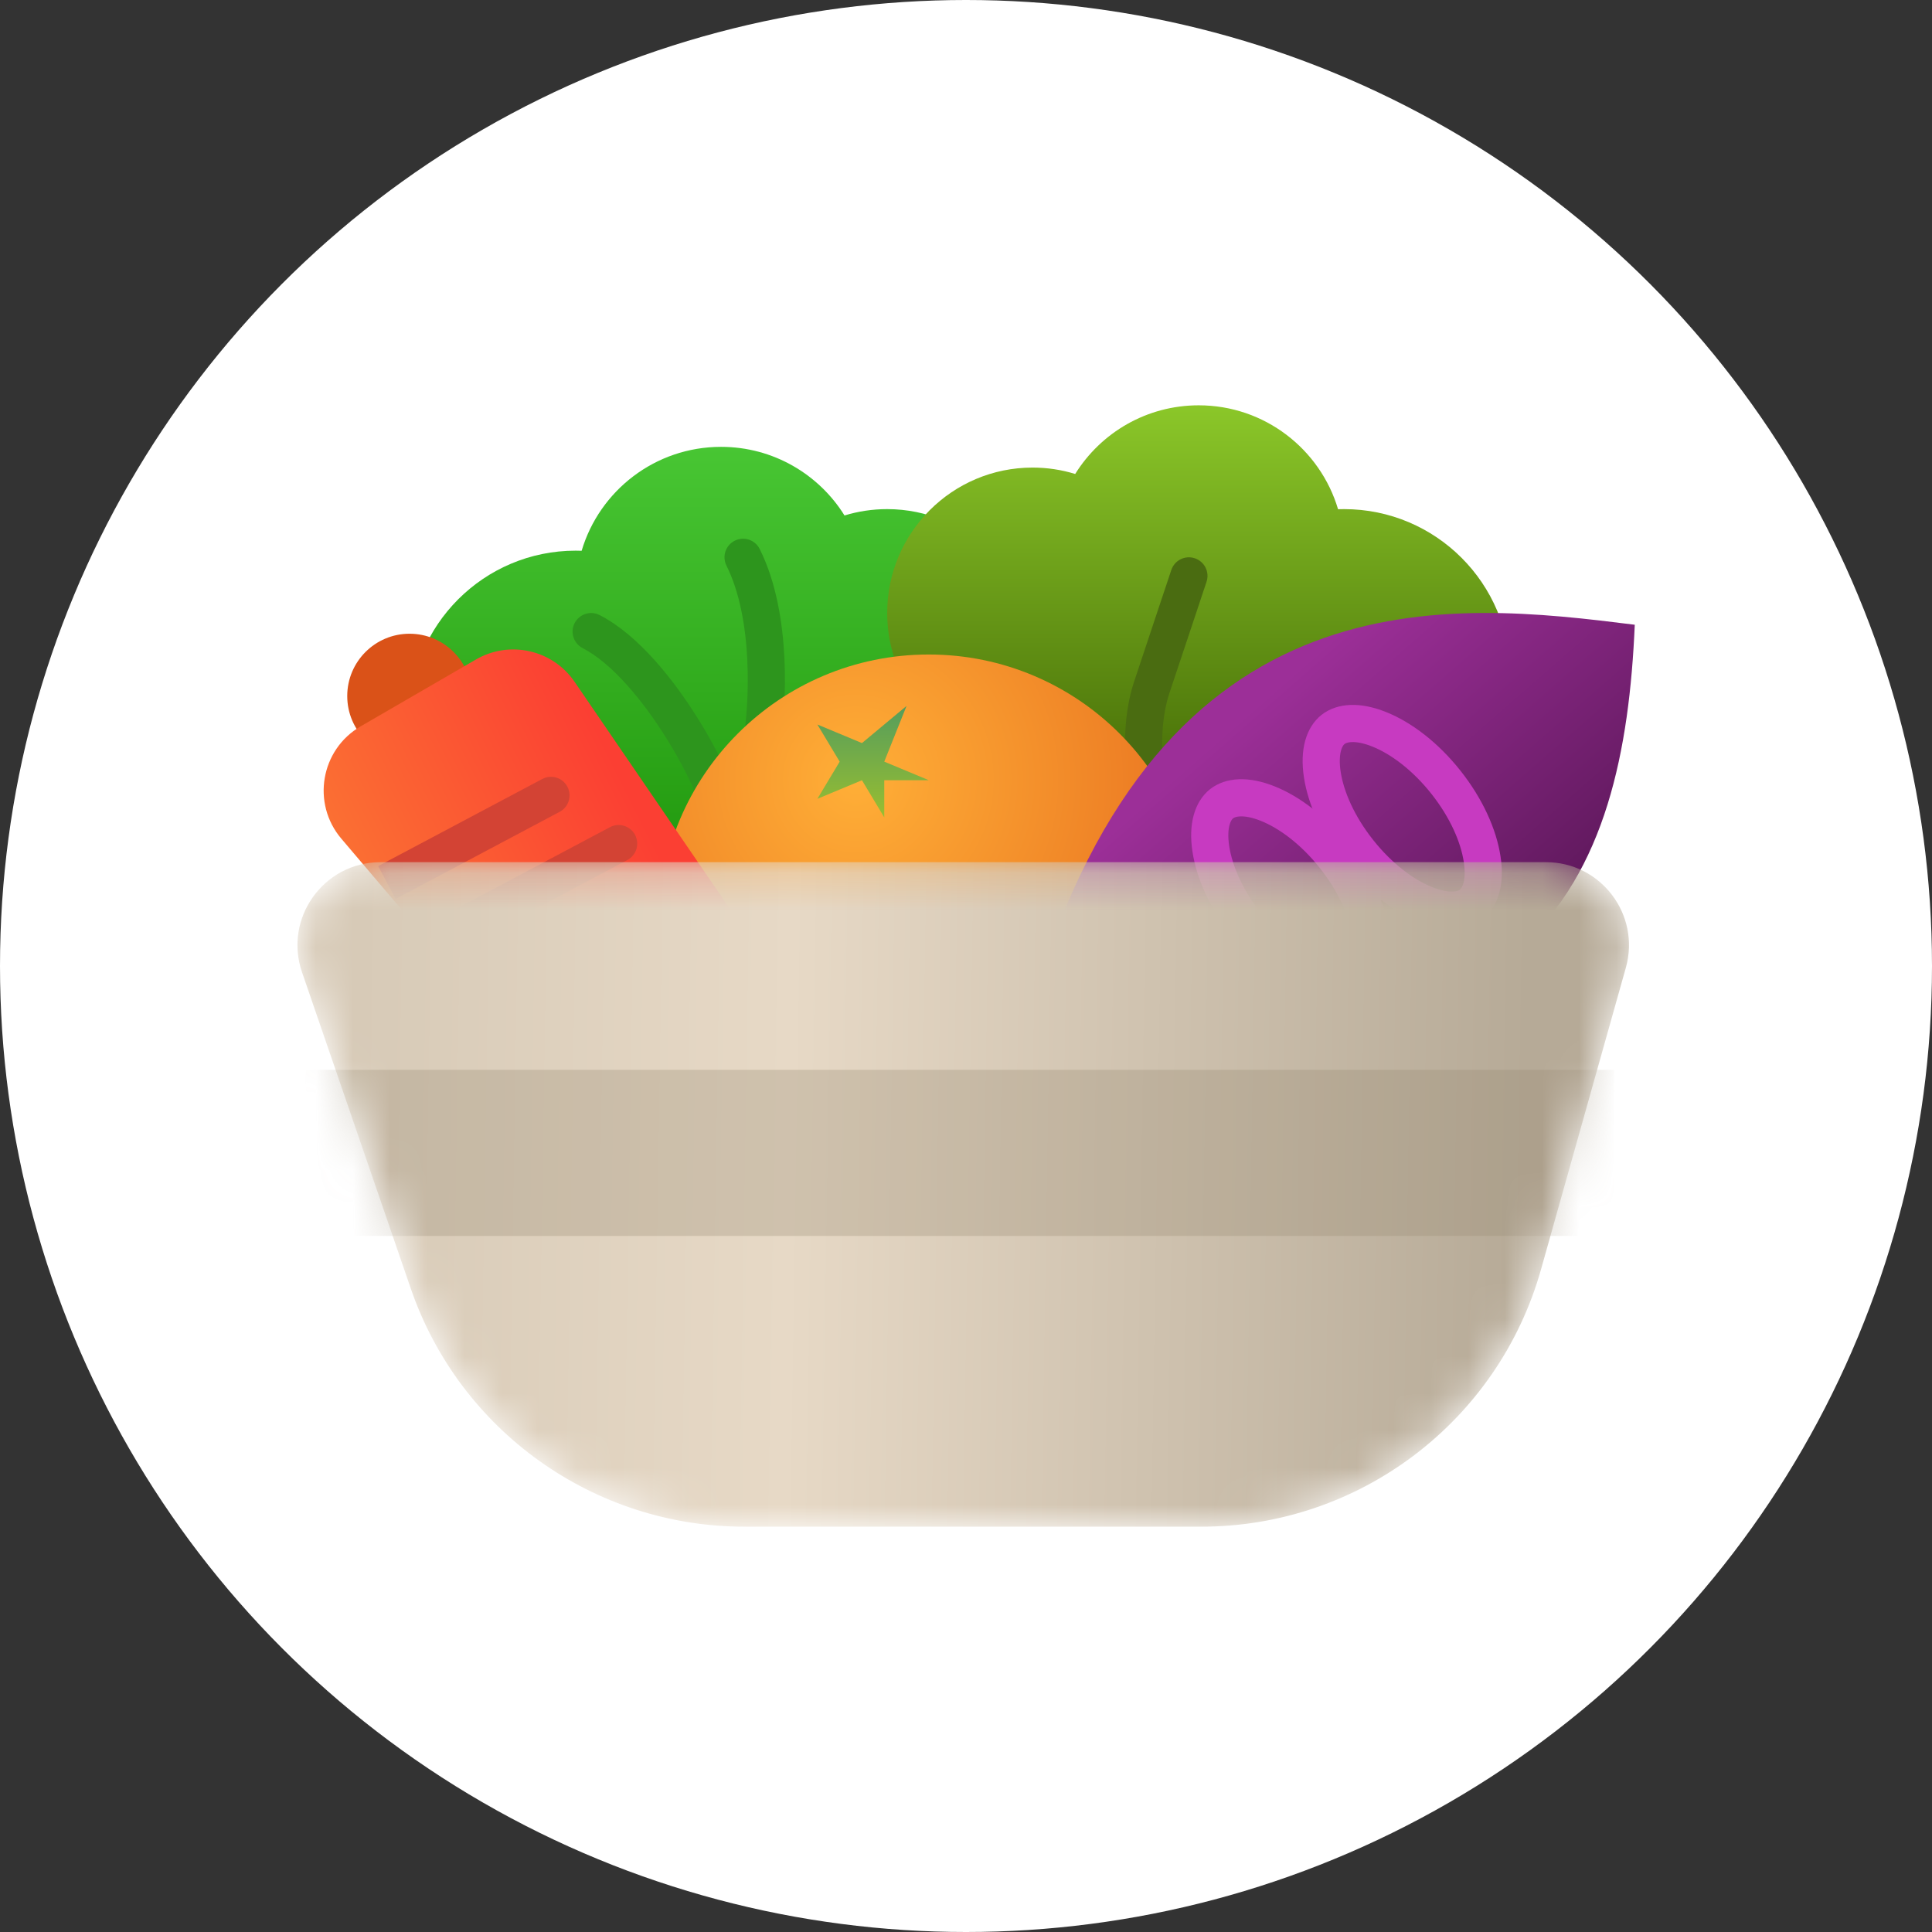 <svg width="52" height="52" viewBox="0 0 52 52" fill="none" xmlns="http://www.w3.org/2000/svg">
<rect x="0" y="0" width="52" height="52" fill="#333333" stroke="none"/>
<circle cx="26" cy="26" r="26" fill="white"/>
<path fill-rule="evenodd" clip-rule="evenodd" d="M20.554 19.681C20.354 19.742 20.147 19.788 19.935 19.816C19.676 22.039 17.786 23.764 15.494 23.764C13.024 23.764 11.023 21.762 11.023 19.293C11.023 16.823 13.024 14.821 15.494 14.821C15.548 14.821 15.602 14.822 15.655 14.824C16.135 13.207 17.633 12.027 19.407 12.027C20.809 12.027 22.04 12.765 22.73 13.874C23.093 13.763 23.479 13.703 23.878 13.703C26.039 13.703 27.79 15.455 27.79 17.616C27.79 19.777 26.039 21.529 23.878 21.529C22.475 21.529 21.244 20.79 20.554 19.681Z" fill="url(#paint0_linear_61_1042)"/>
<circle cx="11.023" cy="18.734" r="1.677" fill="#DA5218"/>
<path d="M20.447 14.776C20.324 14.529 20.023 14.429 19.776 14.553C19.529 14.676 19.429 14.977 19.553 15.224L20.447 14.776ZM19.553 15.224C19.908 15.935 20.069 16.856 20.113 17.75C20.157 18.638 20.084 19.452 20.007 19.918L20.993 20.082C21.082 19.548 21.16 18.662 21.112 17.7C21.064 16.744 20.892 15.665 20.447 14.776L19.553 15.224Z" fill="#2D951D"/>
<path d="M16.14 16.555C15.894 16.429 15.593 16.526 15.466 16.771C15.34 17.017 15.437 17.318 15.683 17.445L16.14 16.555ZM15.683 17.445C16.471 17.85 17.307 18.856 17.952 19.895C18.267 20.402 18.52 20.891 18.686 21.276C18.769 21.47 18.827 21.628 18.859 21.743C18.875 21.801 18.883 21.84 18.886 21.861C18.89 21.892 18.881 21.863 18.895 21.806L19.868 22.034C19.896 21.916 19.887 21.803 19.877 21.729C19.866 21.645 19.846 21.558 19.822 21.472C19.773 21.299 19.698 21.098 19.604 20.881C19.417 20.445 19.139 19.911 18.801 19.367C18.141 18.303 17.185 17.093 16.14 16.555L15.683 17.445Z" fill="#2D951D"/>
<path fill-rule="evenodd" clip-rule="evenodd" d="M28.939 12.757C29.63 11.647 30.86 10.909 32.263 10.909C34.036 10.909 35.534 12.089 36.014 13.706C36.068 13.704 36.122 13.703 36.175 13.703C38.645 13.703 40.647 15.705 40.647 18.175C40.647 20.644 38.645 22.646 36.175 22.646H27.233V20.371C25.337 20.1 23.879 18.469 23.879 16.498C23.879 14.337 25.631 12.585 27.791 12.585C28.191 12.585 28.576 12.645 28.939 12.757Z" fill="url(#paint1_linear_61_1042)"/>
<path d="M32.474 15.658C32.562 15.396 32.42 15.113 32.158 15.026C31.896 14.938 31.613 15.08 31.526 15.342L32.474 15.658ZM32 15.5C31.526 15.342 31.526 15.342 31.526 15.342C31.526 15.342 31.526 15.342 31.526 15.342C31.526 15.342 31.526 15.342 31.526 15.342C31.526 15.342 31.525 15.343 31.525 15.343C31.525 15.344 31.525 15.345 31.524 15.346C31.523 15.349 31.522 15.353 31.52 15.359C31.516 15.37 31.511 15.387 31.503 15.409C31.489 15.453 31.467 15.518 31.44 15.6C31.385 15.764 31.307 15.998 31.213 16.279C31.026 16.842 30.776 17.592 30.526 18.342L31.474 18.658C31.724 17.908 31.974 17.158 32.162 16.596C32.256 16.314 32.334 16.08 32.388 15.916C32.416 15.834 32.437 15.769 32.452 15.726C32.459 15.704 32.465 15.687 32.469 15.675C32.471 15.67 32.472 15.665 32.473 15.662C32.473 15.661 32.474 15.66 32.474 15.659C32.474 15.659 32.474 15.659 32.474 15.658C32.474 15.658 32.474 15.658 32.474 15.658C32.474 15.658 32.474 15.658 32.474 15.658C32.474 15.658 32.474 15.658 32 15.5ZM30.526 18.342C30.243 19.189 30.25 20.145 30.315 20.858C30.348 21.22 30.397 21.532 30.438 21.755C30.459 21.867 30.477 21.956 30.491 22.019C30.498 22.05 30.504 22.075 30.508 22.092C30.51 22.101 30.512 22.107 30.513 22.112C30.513 22.115 30.514 22.117 30.514 22.118C30.514 22.119 30.515 22.12 30.515 22.12C30.515 22.12 30.515 22.121 30.515 22.121C30.515 22.121 30.515 22.121 30.515 22.121C30.515 22.121 30.515 22.121 31 22C31.485 21.879 31.485 21.879 31.485 21.879C31.485 21.879 31.485 21.879 31.485 21.879C31.485 21.879 31.485 21.879 31.485 21.879C31.485 21.879 31.485 21.879 31.485 21.879C31.485 21.878 31.485 21.878 31.484 21.876C31.484 21.873 31.483 21.869 31.481 21.862C31.478 21.85 31.474 21.83 31.468 21.803C31.456 21.751 31.44 21.672 31.421 21.573C31.384 21.374 31.34 21.093 31.311 20.767C31.25 20.105 31.257 19.311 31.474 18.658L30.526 18.342Z" fill="#4A6C11"/>
<circle cx="24.996" cy="24.882" r="7.266" fill="url(#paint2_radial_61_1042)"/>
<path d="M23.2 20L22 19.5L22.6 20.5L22 21.5L23.2 21L23.8 22V21H25L23.8 20.5L24.4 19L23.2 20Z" fill="url(#paint3_linear_61_1042)"/>
<path d="M27.791 26.935C31.264 15.282 39.079 16.201 44 16.815C43.71 23.561 41.452 29.879 27.791 26.935Z" fill="url(#paint4_linear_61_1042)"/>
<path d="M35.917 23.054C36.473 23.756 36.798 24.501 36.892 25.122C36.989 25.758 36.836 26.153 36.604 26.337C36.373 26.52 35.954 26.579 35.356 26.339C34.773 26.105 34.122 25.619 33.566 24.917C33.009 24.215 32.684 23.469 32.59 22.849C32.493 22.212 32.647 21.817 32.878 21.634C33.11 21.45 33.529 21.391 34.126 21.631C34.709 21.865 35.361 22.352 35.917 23.054Z" stroke="#C73AC1"/>
<path d="M38.917 21.054C39.473 21.756 39.798 22.501 39.892 23.122C39.989 23.758 39.836 24.153 39.604 24.337C39.373 24.52 38.954 24.579 38.356 24.339C37.773 24.105 37.122 23.619 36.566 22.917C36.009 22.215 35.684 21.469 35.59 20.849C35.493 20.212 35.647 19.817 35.878 19.634C36.11 19.45 36.529 19.391 37.126 19.631C37.709 19.865 38.361 20.352 38.917 21.054Z" stroke="#C73AC1"/>
<path d="M12.811 17.75L9.709 19.548C8.63 20.173 8.38 21.623 9.187 22.573L17.491 32.346C18.127 33.094 19.212 33.27 20.052 32.761L21.97 31.599C22.951 31.003 23.232 29.706 22.584 28.759L15.465 18.351C14.874 17.487 13.717 17.225 12.811 17.75Z" fill="url(#paint5_linear_61_1042)"/>
<path d="M15.064 21.85C15.308 21.72 15.401 21.418 15.271 21.174C15.142 20.93 14.839 20.837 14.595 20.967L15.064 21.85ZM10.648 24.195L15.064 21.85L14.595 20.967L10.179 23.311L10.648 24.195Z" fill="#D34334"/>
<path d="M16.886 23.147C17.129 23.018 17.222 22.715 17.093 22.471C16.963 22.227 16.66 22.134 16.416 22.264L16.886 23.147ZM12.469 25.492L16.886 23.147L16.416 22.264L12 24.609L12.469 25.492Z" fill="#D34334"/>
<mask id="mask0_61_1042" style="mask-type:alpha" maskUnits="userSpaceOnUse" x="8" y="23" width="36" height="19">
<path d="M8.129 26.168C7.63 24.716 8.709 23.205 10.243 23.205H41.608C43.09 23.205 44.161 24.62 43.76 26.046L41.478 34.162C40.325 38.26 36.588 41.091 32.331 41.091H20.04C15.983 41.091 12.373 38.515 11.055 34.678L8.129 26.168Z" fill="#CBBEAB"/>
</mask>
<g mask="url(#mask0_61_1042)">
<path d="M8.129 26.168C7.63 24.716 8.709 23.205 10.243 23.205H41.608C43.09 23.205 44.161 24.62 43.76 26.046L41.478 34.162C40.325 38.26 36.588 41.091 32.331 41.091H20.04C15.983 41.091 12.373 38.515 11.055 34.678L8.129 26.168Z" fill="url(#paint6_linear_61_1042)"/>
<rect x="8.229" y="28.795" width="35.213" height="4.471" fill="#978974" fill-opacity="0.3"/>
</g>
<defs>
<linearGradient id="paint0_linear_61_1042" x1="19.407" y1="12.027" x2="19.407" y2="23.764" gradientUnits="userSpaceOnUse">
<stop stop-color="#48C633"/>
<stop offset="1" stop-color="#20970D"/>
</linearGradient>
<linearGradient id="paint1_linear_61_1042" x1="32.263" y1="10.909" x2="32.263" y2="22.646" gradientUnits="userSpaceOnUse">
<stop stop-color="#8BC729"/>
<stop offset="1" stop-color="#3D6102"/>
</linearGradient>
<radialGradient id="paint2_radial_61_1042" cx="0" cy="0" r="1" gradientUnits="userSpaceOnUse" gradientTransform="translate(23.04 20.969) rotate(52.431) scale(9.167)">
<stop stop-color="#FFAF37"/>
<stop offset="1" stop-color="#EA7521"/>
</radialGradient>
<linearGradient id="paint3_linear_61_1042" x1="23.5" y1="19" x2="23.5" y2="22" gradientUnits="userSpaceOnUse">
<stop stop-color="#559D5C"/>
<stop offset="1" stop-color="#99BE30"/>
</linearGradient>
<linearGradient id="paint4_linear_61_1042" x1="35.057" y1="17.896" x2="40.925" y2="24.603" gradientUnits="userSpaceOnUse">
<stop stop-color="#9C2F98"/>
<stop offset="1" stop-color="#631A60"/>
</linearGradient>
<linearGradient id="paint5_linear_61_1042" x1="9.067" y1="22.367" x2="15.774" y2="19.013" gradientUnits="userSpaceOnUse">
<stop stop-color="#FB6F33"/>
<stop offset="1" stop-color="#FB3F33"/>
</linearGradient>
<linearGradient id="paint6_linear_61_1042" x1="9.5" y1="35" x2="41" y2="35.5" gradientUnits="userSpaceOnUse">
<stop stop-color="#D7CAB7"/>
<stop offset="0.37" stop-color="#E7D9C6"/>
<stop offset="1" stop-color="#B6AA97"/>
</linearGradient>
</defs>
</svg>

